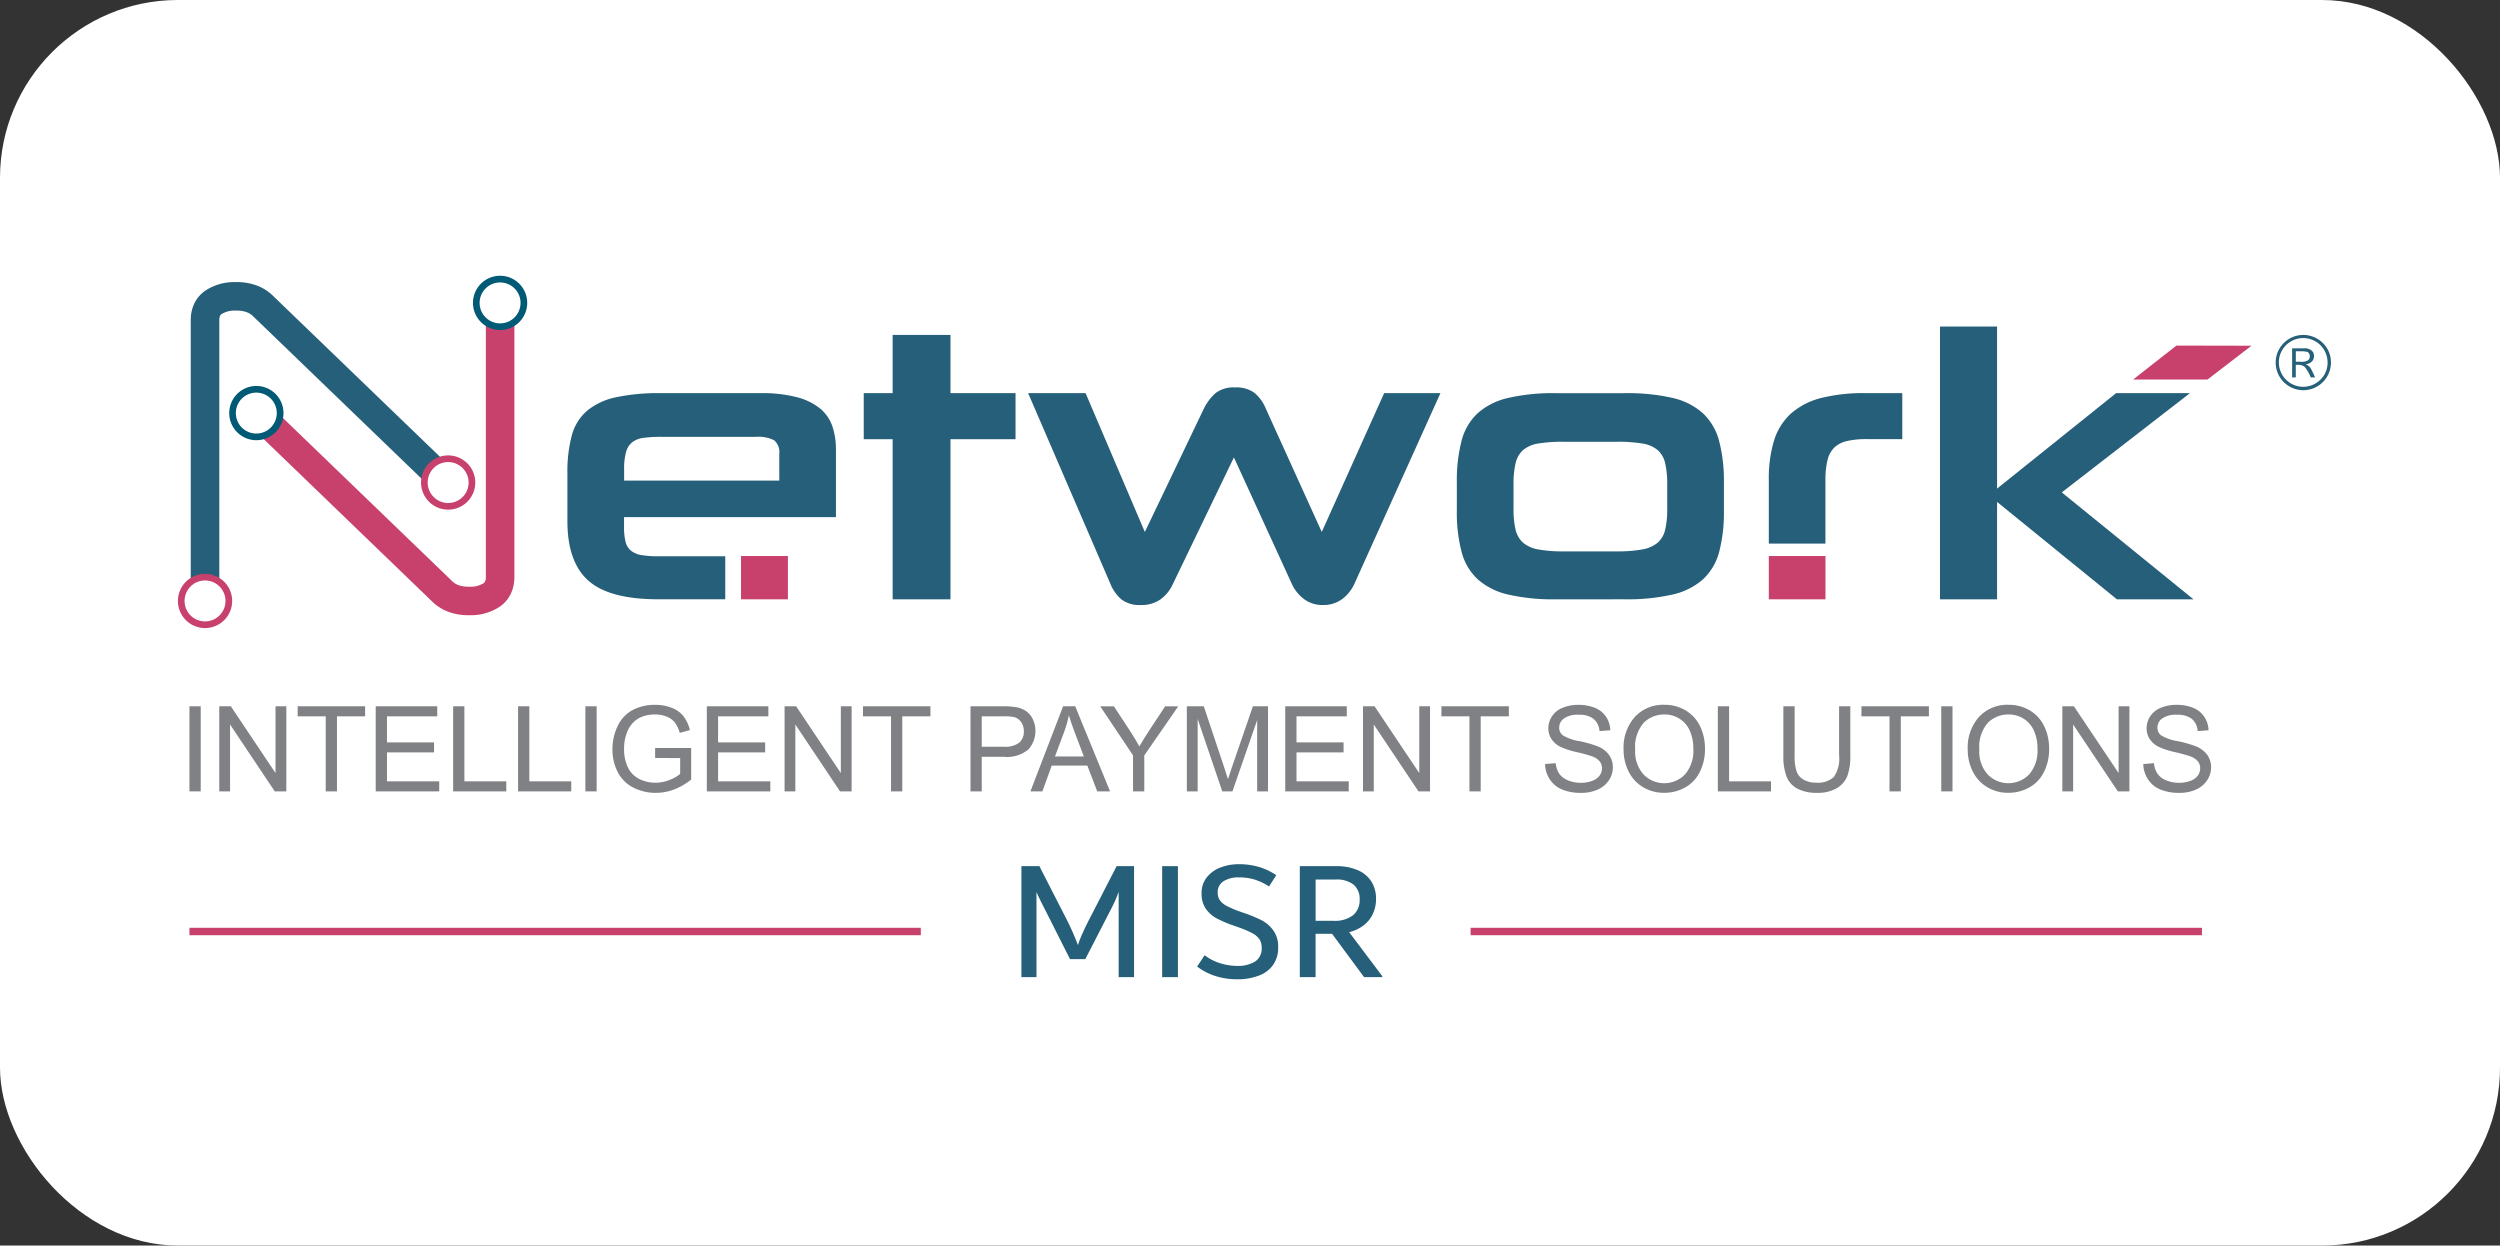 <svg xmlns="http://www.w3.org/2000/svg" width="281" height="140" viewBox="0 0 281 140">
  <rect x="0" y="0" width="281" height="140" fill="#333333" stroke="none"/>
  <g id="Group_3375" data-name="Group 3375" transform="translate(-974 -815)">
    <rect id="Rectangle_2620" data-name="Rectangle 2620" width="281" height="140" rx="20" transform="translate(974 815)" fill="#fff"/>
    <g id="Group_2778" data-name="Group 2778" transform="translate(-71)">
      <g id="Group_2442" data-name="Group 2442" transform="translate(1065 846)">
        <g id="Group_2440" data-name="Group 2440" transform="translate(235.791 6.648)">
          <path id="Path_4149" data-name="Path 4149" d="M198.109,162.557a3.105,3.105,0,1,1-.91-2.193A2.985,2.985,0,0,1,198.109,162.557Zm-.378,0a2.738,2.738,0,1,0-.8,1.922A2.625,2.625,0,0,0,197.731,162.557Zm-3.983,1.669v-3.269H195.1a1.23,1.23,0,0,1,.83.244.8.8,0,0,1,.279.629.913.913,0,0,1-.211.581,1.119,1.119,0,0,1-.756.341,1.114,1.114,0,0,1,.529.365,3.09,3.09,0,0,1,.227.4q.155.3.329.713h-.487a4.429,4.429,0,0,0-.679-1.185,1.178,1.178,0,0,0-.821-.232h-.182v1.417Zm.414-2.935v1.178h.537a1.426,1.426,0,0,0,.844-.167.552.552,0,0,0,.19-.438.568.568,0,0,0-.149-.414q-.15-.159-.821-.158Z" transform="translate(-191.903 -159.456)" fill="#265f79"/>
        </g>
        <g id="Group_2441" data-name="Group 2441">
          <path id="Path_4150" data-name="Path 4150" d="M181.18,164.069l4.864-3.814,8.435.017-4.942,3.8" transform="translate(38.584 -152.412)" fill="#c8406c"/>
          <path id="Path_4151" data-name="Path 4151" d="M153.782,180.747v-7.168a14.445,14.445,0,0,1,.6-4.448,6.784,6.784,0,0,1,1.9-3.013,8.075,8.075,0,0,1,3.355-1.732,19.475,19.475,0,0,1,5-.554h4.148V169h-3.977a9.826,9.826,0,0,0-2.224.214,3.042,3.042,0,0,0-1.432.728,2.921,2.921,0,0,0-.77,1.409,9.221,9.221,0,0,0-.235,2.267v7.125Z" transform="translate(25.032 -150.644)" fill="#265f79"/>
          <path id="Path_4152" data-name="Path 4152" d="M88.968,189.172v-18h-3.25V166h3.25v-6.543h6.5V166h7.312v5.174H95.468v18Z" transform="translate(-8.634 -152.809)" fill="#265f79"/>
          <path id="Path_4153" data-name="Path 4153" d="M69.8,177.77v1.069a6.817,6.817,0,0,0,.172,1.711,1.863,1.863,0,0,0,.62,1,2.561,2.561,0,0,0,1.2.492,11.294,11.294,0,0,0,1.859.129h7.525v4.832H73.652q-5.515,0-7.868-2.1T63.433,178.2v-5.345a15.762,15.762,0,0,1,.492-4.255,5.555,5.555,0,0,1,1.71-2.78,7.508,7.508,0,0,1,3.228-1.517,22.866,22.866,0,0,1,5.089-.469h11.2a15.28,15.28,0,0,1,4.125.469,6.782,6.782,0,0,1,2.608,1.3,4.461,4.461,0,0,1,1.348,2.009,8.17,8.17,0,0,1,.384,2.545v7.611Zm17.447-7.1a1.737,1.737,0,0,0-.577-1.541,3.892,3.892,0,0,0-2.031-.384h-10.6a15.674,15.674,0,0,0-2.01.108,2.627,2.627,0,0,0-1.3.492,2.111,2.111,0,0,0-.705,1.111,7.2,7.2,0,0,0-.215,1.967v1.241H87.25Z" transform="translate(-19.657 -150.644)" fill="#265f79"/>
          <path id="Path_4154" data-name="Path 4154" d="M121.211,171.268l-6.884,14.283a4.289,4.289,0,0,1-1.39,1.689,3.648,3.648,0,0,1-2.158.62,3.387,3.387,0,0,1-2.2-.62,4.468,4.468,0,0,1-1.218-1.689l-9.279-21.508h6.457L111.2,179.65l6.629-13.855a5.65,5.65,0,0,1,1.347-1.774,3.312,3.312,0,0,1,2.16-.619,3.507,3.507,0,0,1,2.139.575,4.563,4.563,0,0,1,1.326,1.817l6.285,13.855,7.013-15.607h6.328l-9.706,21.508a4.456,4.456,0,0,1-1.347,1.647,3.487,3.487,0,0,1-2.16.662,3.407,3.407,0,0,1-2.116-.662,4.412,4.412,0,0,1-1.347-1.647Z" transform="translate(-2.52 -150.856)" fill="#265f79"/>
          <path id="Path_4155" data-name="Path 4155" d="M141.438,187.007a22.443,22.443,0,0,1-5.345-.535,7.724,7.724,0,0,1-3.42-1.71,6.41,6.41,0,0,1-1.817-3.079,17.515,17.515,0,0,1-.535-4.681v-3.122a17.756,17.756,0,0,1,.535-4.7,6.414,6.414,0,0,1,1.817-3.1,7.772,7.772,0,0,1,3.42-1.71,22.451,22.451,0,0,1,5.345-.534h7.741a22.687,22.687,0,0,1,5.388.534,7.651,7.651,0,0,1,3.421,1.731,6.591,6.591,0,0,1,1.817,3.122,17.849,17.849,0,0,1,.534,4.7V177a17.583,17.583,0,0,1-.534,4.681,6.433,6.433,0,0,1-1.817,3.079,7.738,7.738,0,0,1-3.421,1.71,22.679,22.679,0,0,1-5.388.535Zm12.529-12.914a10.212,10.212,0,0,0-.235-2.4,2.776,2.776,0,0,0-.856-1.475,3.526,3.526,0,0,0-1.731-.726,17.018,17.018,0,0,0-2.822-.193h-6.029a16.61,16.61,0,0,0-2.8.193,3.513,3.513,0,0,0-1.711.726,2.783,2.783,0,0,0-.855,1.475,10.133,10.133,0,0,0-.235,2.4v2.737a9.844,9.844,0,0,0,.235,2.373,2.773,2.773,0,0,0,.855,1.454,3.653,3.653,0,0,0,1.711.747,15.061,15.061,0,0,0,2.8.214h6.029a15.431,15.431,0,0,0,2.822-.214,3.663,3.663,0,0,0,1.731-.747,2.765,2.765,0,0,0,.856-1.454,9.92,9.92,0,0,0,.235-2.373Z" transform="translate(13.428 -150.644)" fill="#265f79"/>
          <path id="Path_4156" data-name="Path 4156" d="M186.54,189.483l-13.469-10.947v10.947h-6.414V158.824h6.414v18.215l13.384-10.732h8.3l-14.41,11.16,14.8,12.016Z" transform="translate(31.4 -153.121)" fill="#265f79"/>
          <path id="Path_4157" data-name="Path 4157" d="M38.317,192.238V159.779a1.19,1.19,0,0,1,.085-.505.486.486,0,0,1,.184-.206,2.747,2.747,0,0,1,1.59-.38,3.351,3.351,0,0,1,1.23.179,2.024,2.024,0,0,1,.673.42l.021.021,21.422,20.653a1.6,1.6,0,0,0,2.227-2.309L44.326,157l-1.112,1.155,1.133-1.134a5.221,5.221,0,0,0-1.72-1.118,6.442,6.442,0,0,0-2.45-.42,5.893,5.893,0,0,0-3.412.946A3.707,3.707,0,0,0,35.5,157.9a4.355,4.355,0,0,0-.395,1.877v32.459a1.6,1.6,0,1,0,3.207,0Z" transform="translate(-33.666 -154.774)" fill="#265f79"/>
          <path id="Path_4158" data-name="Path 4158" d="M66.539,157.187v31.389a1.16,1.16,0,0,1-.087.505.481.481,0,0,1-.182.206,2.739,2.739,0,0,1-1.59.38,3.345,3.345,0,0,1-1.23-.179,2.023,2.023,0,0,1-.673-.42l-.021-.021L41.332,168.393a1.6,1.6,0,0,0-2.225,2.309l21.422,20.653,1.114-1.155-1.134,1.134a5.2,5.2,0,0,0,1.722,1.118,6.438,6.438,0,0,0,2.45.421,5.9,5.9,0,0,0,3.411-.948,3.711,3.711,0,0,0,1.261-1.474,4.377,4.377,0,0,0,.395-1.877V157.187a1.6,1.6,0,0,0-3.207,0Z" transform="translate(-31.932 -154.724)" fill="#c8406c"/>
          <rect id="Rectangle_2490" data-name="Rectangle 2490" width="1.265" height="9.565" transform="translate(1.296 48.387)" fill="#808184"/>
          <path id="Path_4159" data-name="Path 4159" d="M37.252,196.947v-9.565h1.3l5.024,7.509v-7.509h1.214v9.565h-1.3l-5.024-7.517v7.517Z" transform="translate(-32.607 -138.995)" fill="#808184"/>
          <path id="Path_4160" data-name="Path 4160" d="M46.3,196.947V188.51H43.148v-1.129h7.581v1.129H47.565v8.436Z" transform="translate(-29.69 -138.995)" fill="#808184"/>
          <path id="Path_4161" data-name="Path 4161" d="M49.017,196.947v-9.565h6.917v1.129H50.284v2.929h5.292v1.122H50.284v3.256h5.872v1.128Z" transform="translate(-26.787 -138.995)" fill="#808184"/>
          <path id="Path_4162" data-name="Path 4162" d="M54.84,196.947v-9.565h1.265v8.436h4.71v1.128Z" transform="translate(-23.907 -138.995)" fill="#808184"/>
          <path id="Path_4163" data-name="Path 4163" d="M59.723,196.947v-9.565h1.265v8.436H65.7v1.128Z" transform="translate(-21.492 -138.995)" fill="#808184"/>
          <rect id="Rectangle_2491" data-name="Rectangle 2491" width="1.265" height="9.565" transform="translate(45.797 48.387)" fill="#808184"/>
          <path id="Path_4164" data-name="Path 4164" d="M71.617,193.249v-1.122l4.052-.006v3.55a7.2,7.2,0,0,1-1.925,1.119,5.759,5.759,0,0,1-2.036.374,5.438,5.438,0,0,1-2.562-.6,4,4,0,0,1-1.738-1.746,5.5,5.5,0,0,1-.587-2.551,5.93,5.93,0,0,1,.584-2.607,3.88,3.88,0,0,1,1.68-1.8,5.265,5.265,0,0,1,2.526-.587,5.04,5.04,0,0,1,1.876.336,3.112,3.112,0,0,1,1.314.937,4.157,4.157,0,0,1,.725,1.565l-1.142.314a3.482,3.482,0,0,0-.537-1.148,2.173,2.173,0,0,0-.912-.67,3.354,3.354,0,0,0-1.318-.251,3.876,3.876,0,0,0-1.5.265,2.781,2.781,0,0,0-1.022.7,3.29,3.29,0,0,0-.6.946,5,5,0,0,0-.366,1.925,4.681,4.681,0,0,0,.441,2.14,2.809,2.809,0,0,0,1.282,1.278,3.971,3.971,0,0,0,1.788.417,4.227,4.227,0,0,0,1.605-.317,4.132,4.132,0,0,0,1.187-.674v-1.782Z" transform="translate(-17.981 -139.049)" fill="#808184"/>
          <path id="Path_4165" data-name="Path 4165" d="M73.917,196.947v-9.565h6.917v1.129H75.183v2.929h5.292v1.122H75.183v3.256h5.872v1.128Z" transform="translate(-14.471 -138.995)" fill="#808184"/>
          <path id="Path_4166" data-name="Path 4166" d="M79.765,196.947v-9.565h1.3l5.024,7.509v-7.509H87.3v9.565H86l-5.024-7.517v7.517Z" transform="translate(-11.579 -138.995)" fill="#808184"/>
          <path id="Path_4167" data-name="Path 4167" d="M88.813,196.947V188.51H85.661v-1.129h7.581v1.129H90.078v8.436Z" transform="translate(-8.662 -138.995)" fill="#808184"/>
          <path id="Path_4168" data-name="Path 4168" d="M93.747,196.946v-9.564h3.608a8.676,8.676,0,0,1,1.454.091,2.863,2.863,0,0,1,1.181.447,2.322,2.322,0,0,1,.767.924,3.114,3.114,0,0,1-.486,3.369,3.723,3.723,0,0,1-2.805.844H95.011v3.889Zm1.264-5.018h2.474a2.625,2.625,0,0,0,1.743-.457,1.627,1.627,0,0,0,.514-1.284,1.735,1.735,0,0,0-.3-1.028,1.425,1.425,0,0,0-.8-.565,5.5,5.5,0,0,0-1.181-.084H95.011Z" transform="translate(-4.663 -138.995)" fill="#808184"/>
          <path id="Path_4169" data-name="Path 4169" d="M98.253,196.946l3.674-9.564h1.363l3.916,9.564h-1.442l-1.116-2.9h-4l-1.051,2.9Zm2.761-3.926h3.242l-1-2.65q-.457-1.208-.679-1.983a12.347,12.347,0,0,1-.516,1.826Z" transform="translate(-2.434 -138.995)" fill="#808184"/>
          <path id="Path_4170" data-name="Path 4170" d="M107.19,196.946V192.9l-3.686-5.514h1.538l1.886,2.883q.522.809.973,1.619.43-.751,1.043-1.69l1.853-2.811h1.475l-3.817,5.514v4.05Z" transform="translate(0.163 -138.995)" fill="#808184"/>
          <path id="Path_4171" data-name="Path 4171" d="M110.015,196.946v-9.564h1.906l2.264,6.772q.312.946.456,1.415.164-.522.51-1.533l2.29-6.654h1.7v9.564h-1.22v-8.005l-2.78,8.005H114l-2.767-8.143v8.143Z" transform="translate(3.384 -138.995)" fill="#808184"/>
          <path id="Path_4172" data-name="Path 4172" d="M117.416,196.947v-9.565h6.917v1.129h-5.651v2.929h5.292v1.122h-5.292v3.256h5.872v1.128Z" transform="translate(7.045 -138.995)" fill="#808184"/>
          <path id="Path_4173" data-name="Path 4173" d="M123.264,196.947v-9.565h1.3l5.024,7.509v-7.509H130.8v9.565h-1.3l-5.024-7.517v7.517Z" transform="translate(9.937 -138.995)" fill="#808184"/>
          <path id="Path_4174" data-name="Path 4174" d="M132.312,196.947V188.51H129.16v-1.129h7.581v1.129h-3.164v8.436Z" transform="translate(12.854 -138.995)" fill="#808184"/>
          <path id="Path_4175" data-name="Path 4175" d="M136.957,193.928l1.194-.1a2.6,2.6,0,0,0,.395,1.178,2.141,2.141,0,0,0,.963.744,3.652,3.652,0,0,0,1.468.284,3.48,3.48,0,0,0,1.278-.217,1.765,1.765,0,0,0,.827-.589,1.381,1.381,0,0,0,.271-.821,1.238,1.238,0,0,0-.262-.785,1.935,1.935,0,0,0-.861-.565,16.894,16.894,0,0,0-1.7-.466,8.726,8.726,0,0,1-1.847-.6,2.6,2.6,0,0,1-1.021-.891,2.186,2.186,0,0,1-.336-1.191,2.437,2.437,0,0,1,.411-1.354,2.54,2.54,0,0,1,1.2-.955,4.537,4.537,0,0,1,1.755-.327,4.822,4.822,0,0,1,1.876.342,2.71,2.71,0,0,1,1.249,1.009,2.888,2.888,0,0,1,.469,1.508l-1.214.09a1.953,1.953,0,0,0-.662-1.369,2.576,2.576,0,0,0-1.667-.463,2.674,2.674,0,0,0-1.674.42,1.261,1.261,0,0,0-.525,1.015,1.089,1.089,0,0,0,.371.849,5.065,5.065,0,0,0,1.909.682,12.605,12.605,0,0,1,2.118.61,2.9,2.9,0,0,1,1.233.976,2.373,2.373,0,0,1,.4,1.36,2.608,2.608,0,0,1-.436,1.439,2.884,2.884,0,0,1-1.257,1.051,4.4,4.4,0,0,1-1.843.374,5.5,5.5,0,0,1-2.176-.378,3.039,3.039,0,0,1-1.377-1.139A3.221,3.221,0,0,1,136.957,193.928Z" transform="translate(16.71 -139.049)" fill="#808184"/>
          <path id="Path_4176" data-name="Path 4176" d="M142.862,192.345a5.2,5.2,0,0,1,1.278-3.729,4.343,4.343,0,0,1,3.3-1.348,4.583,4.583,0,0,1,2.388.632,4.136,4.136,0,0,1,1.622,1.765,5.752,5.752,0,0,1,.557,2.568,5.635,5.635,0,0,1-.587,2.6,4.02,4.02,0,0,1-1.663,1.74,4.757,4.757,0,0,1-2.323.589,4.522,4.522,0,0,1-2.414-.652,4.2,4.2,0,0,1-1.613-1.782A5.4,5.4,0,0,1,142.862,192.345Zm1.3.018a3.839,3.839,0,0,0,.928,2.725,3.243,3.243,0,0,0,4.686-.01,4.057,4.057,0,0,0,.924-2.85,4.9,4.9,0,0,0-.395-2.039,3.032,3.032,0,0,0-1.155-1.351,3.128,3.128,0,0,0-1.707-.48,3.235,3.235,0,0,0-2.312.924A4.123,4.123,0,0,0,144.167,192.363Z" transform="translate(19.631 -139.051)" fill="#808184"/>
          <path id="Path_4177" data-name="Path 4177" d="M149.949,196.947v-9.565h1.265v8.436h4.71v1.128Z" transform="translate(23.136 -138.995)" fill="#808184"/>
          <path id="Path_4178" data-name="Path 4178" d="M161.137,187.382H162.4v5.526a6.521,6.521,0,0,1-.326,2.29,2.792,2.792,0,0,1-1.178,1.381,4.173,4.173,0,0,1-2.234.531,4.586,4.586,0,0,1-2.2-.463,2.647,2.647,0,0,1-1.221-1.341,6.415,6.415,0,0,1-.365-2.4v-5.526h1.266v5.52a5.382,5.382,0,0,0,.232,1.835,1.753,1.753,0,0,0,.8.91,2.759,2.759,0,0,0,1.381.32,2.637,2.637,0,0,0,1.989-.632,3.642,3.642,0,0,0,.595-2.433Z" transform="translate(25.575 -138.995)" fill="#808184"/>
          <path id="Path_4179" data-name="Path 4179" d="M163.9,196.947V188.51h-3.152v-1.129h7.581v1.129H165.17v8.436Z" transform="translate(28.48 -138.995)" fill="#808184"/>
          <rect id="Rectangle_2492" data-name="Rectangle 2492" width="1.265" height="9.565" transform="translate(198.197 48.387)" fill="#808184"/>
          <path id="Path_4180" data-name="Path 4180" d="M168.743,192.345a5.191,5.191,0,0,1,1.279-3.729,4.342,4.342,0,0,1,3.3-1.348,4.583,4.583,0,0,1,2.388.632,4.127,4.127,0,0,1,1.622,1.765,5.732,5.732,0,0,1,.557,2.568,5.634,5.634,0,0,1-.586,2.6,4.023,4.023,0,0,1-1.665,1.74,4.757,4.757,0,0,1-2.323.589,4.522,4.522,0,0,1-2.414-.652,4.183,4.183,0,0,1-1.611-1.782A5.384,5.384,0,0,1,168.743,192.345Zm1.3.018a3.839,3.839,0,0,0,.93,2.725,3.243,3.243,0,0,0,4.686-.01,4.064,4.064,0,0,0,.922-2.85,4.9,4.9,0,0,0-.395-2.039,3.032,3.032,0,0,0-1.155-1.351,3.128,3.128,0,0,0-1.707-.48,3.237,3.237,0,0,0-2.312.924A4.123,4.123,0,0,0,170.048,192.363Z" transform="translate(32.432 -139.051)" fill="#808184"/>
          <path id="Path_4181" data-name="Path 4181" d="M175.856,196.947v-9.565h1.3l5.024,7.509v-7.509h1.214v9.565h-1.3l-5.024-7.517v7.517Z" transform="translate(35.951 -138.995)" fill="#808184"/>
          <path id="Path_4182" data-name="Path 4182" d="M181.944,193.928l1.194-.1a2.637,2.637,0,0,0,.395,1.178,2.158,2.158,0,0,0,.963.744,3.663,3.663,0,0,0,1.468.284,3.483,3.483,0,0,0,1.279-.217,1.773,1.773,0,0,0,.827-.589,1.379,1.379,0,0,0,.269-.821,1.238,1.238,0,0,0-.26-.785,1.945,1.945,0,0,0-.861-.565,16.837,16.837,0,0,0-1.7-.466,8.673,8.673,0,0,1-1.846-.6,2.586,2.586,0,0,1-1.021-.891,2.185,2.185,0,0,1-.336-1.191,2.425,2.425,0,0,1,.411-1.354,2.535,2.535,0,0,1,1.2-.955,4.537,4.537,0,0,1,1.755-.327,4.825,4.825,0,0,1,1.877.342,2.71,2.71,0,0,1,1.249,1.009,2.916,2.916,0,0,1,.469,1.508l-1.214.09a1.965,1.965,0,0,0-.662-1.369,2.578,2.578,0,0,0-1.668-.463,2.669,2.669,0,0,0-1.673.42,1.263,1.263,0,0,0-.526,1.015,1.09,1.09,0,0,0,.372.849,5.065,5.065,0,0,0,1.909.682,12.532,12.532,0,0,1,2.116.61,2.9,2.9,0,0,1,1.235.976,2.385,2.385,0,0,1,.4,1.36,2.609,2.609,0,0,1-.438,1.439,2.888,2.888,0,0,1-1.255,1.051,4.408,4.408,0,0,1-1.843.374,5.5,5.5,0,0,1-2.176-.378,3.031,3.031,0,0,1-1.377-1.139A3.221,3.221,0,0,1,181.944,193.928Z" transform="translate(38.962 -139.049)" fill="#808184"/>
          <rect id="Rectangle_2493" data-name="Rectangle 2493" width="5.269" height="4.866" transform="translate(63.291 31.497)" fill="#c8406c"/>
          <rect id="Rectangle_2494" data-name="Rectangle 2494" width="6.369" height="4.866" transform="translate(178.815 31.497)" fill="#c8406c"/>
          <circle id="Ellipse_6" data-name="Ellipse 6" cx="2.674" cy="2.674" r="2.674" transform="translate(0.374 33.873)" fill="#fff"/>
          <path id="Path_4183" data-name="Path 4183" d="M39.865,180.469H39.49a2.3,2.3,0,1,1-2.3-2.3,2.3,2.3,0,0,1,2.3,2.3h.749a3.048,3.048,0,1,0-3.048,3.048,3.047,3.047,0,0,0,3.048-3.048Z" transform="translate(-34.144 -143.922)" fill="#c8406c"/>
          <path id="Path_4184" data-name="Path 4184" d="M58.023,171.44a2.673,2.673,0,1,1-2.672-2.675A2.674,2.674,0,0,1,58.023,171.44Z" transform="translate(-24.977 -148.203)" fill="#fff"/>
          <path id="Path_4185" data-name="Path 4185" d="M58.147,171.564h-.374a2.3,2.3,0,1,1-2.3-2.3,2.3,2.3,0,0,1,2.3,2.3h.749a3.048,3.048,0,1,0-3.048,3.048,3.048,3.048,0,0,0,3.048-3.048Z" transform="translate(-25.101 -148.327)" fill="#c8406c"/>
          <path id="Path_4186" data-name="Path 4186" d="M43.6,166.217a2.674,2.674,0,1,1-2.674-2.674A2.673,2.673,0,0,1,43.6,166.217Z" transform="translate(-32.114 -150.786)" fill="#fff"/>
          <path id="Path_4187" data-name="Path 4187" d="M43.72,166.341h-.374a2.3,2.3,0,1,1-2.3-2.3,2.3,2.3,0,0,1,2.3,2.3H44.1a3.048,3.048,0,1,0-3.049,3.048,3.051,3.051,0,0,0,3.049-3.048Z" transform="translate(-32.237 -150.91)" fill="#005975"/>
          <circle id="Ellipse_7" data-name="Ellipse 7" cx="2.674" cy="2.674" r="2.674" transform="translate(33.536 0.374)" fill="#fff"/>
          <path id="Path_4188" data-name="Path 4188" d="M62.053,158.056h-.375a2.3,2.3,0,1,1-2.3-2.3,2.3,2.3,0,0,1,2.3,2.3h.749A3.048,3.048,0,1,0,59.38,161.1a3.047,3.047,0,0,0,3.048-3.048Z" transform="translate(-23.169 -155.008)" fill="#005975"/>
        </g>
      </g>
      <line id="Line_16" data-name="Line 16" x2="82.205" transform="translate(1066.295 919.701)" fill="none" stroke="#c8406c" stroke-miterlimit="10" stroke-width="0.833"/>
      <line id="Line_39" data-name="Line 39" x2="82.205" transform="translate(1210.295 919.701)" fill="none" stroke="#c8406c" stroke-miterlimit="10" stroke-width="0.833"/>
      <g id="Group_2777" data-name="Group 2777" transform="translate(-6291.892 -358.747)">
        <g id="Group_2447" data-name="Group 2447" transform="translate(7451.694 1270.872)">
          <path id="Path_4216" data-name="Path 4216" d="M543.541,363.535V376.01H541.81v-9.588a14.422,14.422,0,0,1-.751,1.734l-3,5.833h-1.714l-2.945-5.833c-.165-.324-.324-.633-.471-.937s-.266-.558-.356-.778v9.568h-1.694V363.535H532.9l2.812,5.5a29.433,29.433,0,0,1,1.521,3.37,13.523,13.523,0,0,1,.587-1.483q.373-.824.934-1.887l2.827-5.5Z" transform="translate(-530.875 -363.304)" fill="#265f79"/>
          <path id="Path_4217" data-name="Path 4217" d="M536.35,376.01V363.535h1.769V376.01Z" transform="translate(-520.524 -363.304)" fill="#265f79"/>
          <path id="Path_4218" data-name="Path 4218" d="M539.711,376.017a6.672,6.672,0,0,1-2-1.049l.847-1.272a5.421,5.421,0,0,0,1.743.9,6.245,6.245,0,0,0,1.838.3,3.694,3.694,0,0,0,2.107-.5,1.721,1.721,0,0,0,.723-1.52,1.743,1.743,0,0,0-.257-.983,2.344,2.344,0,0,0-.85-.7,12.331,12.331,0,0,0-1.685-.7l-.327-.116a13.465,13.465,0,0,1-1.965-.835,3.5,3.5,0,0,1-1.211-1.09,2.911,2.911,0,0,1-.46-1.694,2.818,2.818,0,0,1,.587-1.818,3.508,3.508,0,0,1,1.549-1.107,5.708,5.708,0,0,1,2.061-.367,7.994,7.994,0,0,1,2.182.289,7.024,7.024,0,0,1,2.012.945l-.809,1.269a6.652,6.652,0,0,0-1.636-.781,6.114,6.114,0,0,0-1.772-.24,3.134,3.134,0,0,0-1.691.422,1.436,1.436,0,0,0-.673,1.309,1.472,1.472,0,0,0,.22.809,2.117,2.117,0,0,0,.772.656,10.312,10.312,0,0,0,1.529.653l.327.116a16.1,16.1,0,0,1,2.061.838,3.869,3.869,0,0,1,1.327,1.133,3.1,3.1,0,0,1,.561,1.916,3.351,3.351,0,0,1-.561,1.974,3.4,3.4,0,0,1-1.6,1.211,6.621,6.621,0,0,1-2.466.416A7.919,7.919,0,0,1,539.711,376.017Z" transform="translate(-517.957 -363.455)" fill="#265f79"/>
          <path id="Path_4219" data-name="Path 4219" d="M550.965,375.895v.116h-2.041l-3.6-4.873h-1.85v4.873H541.7V363.535h4.061a5.928,5.928,0,0,1,2.477.463,3.364,3.364,0,0,1,1.521,1.289,3.613,3.613,0,0,1,.509,1.925,3.992,3.992,0,0,1-.335,1.639,3.556,3.556,0,0,1-1.011,1.3,4.274,4.274,0,0,1-1.677.8Zm-7.489-6.218H545.5a3.329,3.329,0,0,0,2.182-.624,2.177,2.177,0,0,0,.743-1.763,2.071,2.071,0,0,0-.685-1.677,3.043,3.043,0,0,0-2.012-.575h-2.252Z" transform="translate(-510.403 -363.304)" fill="#265f79"/>
        </g>
      </g>
    </g>
  </g>
</svg>
